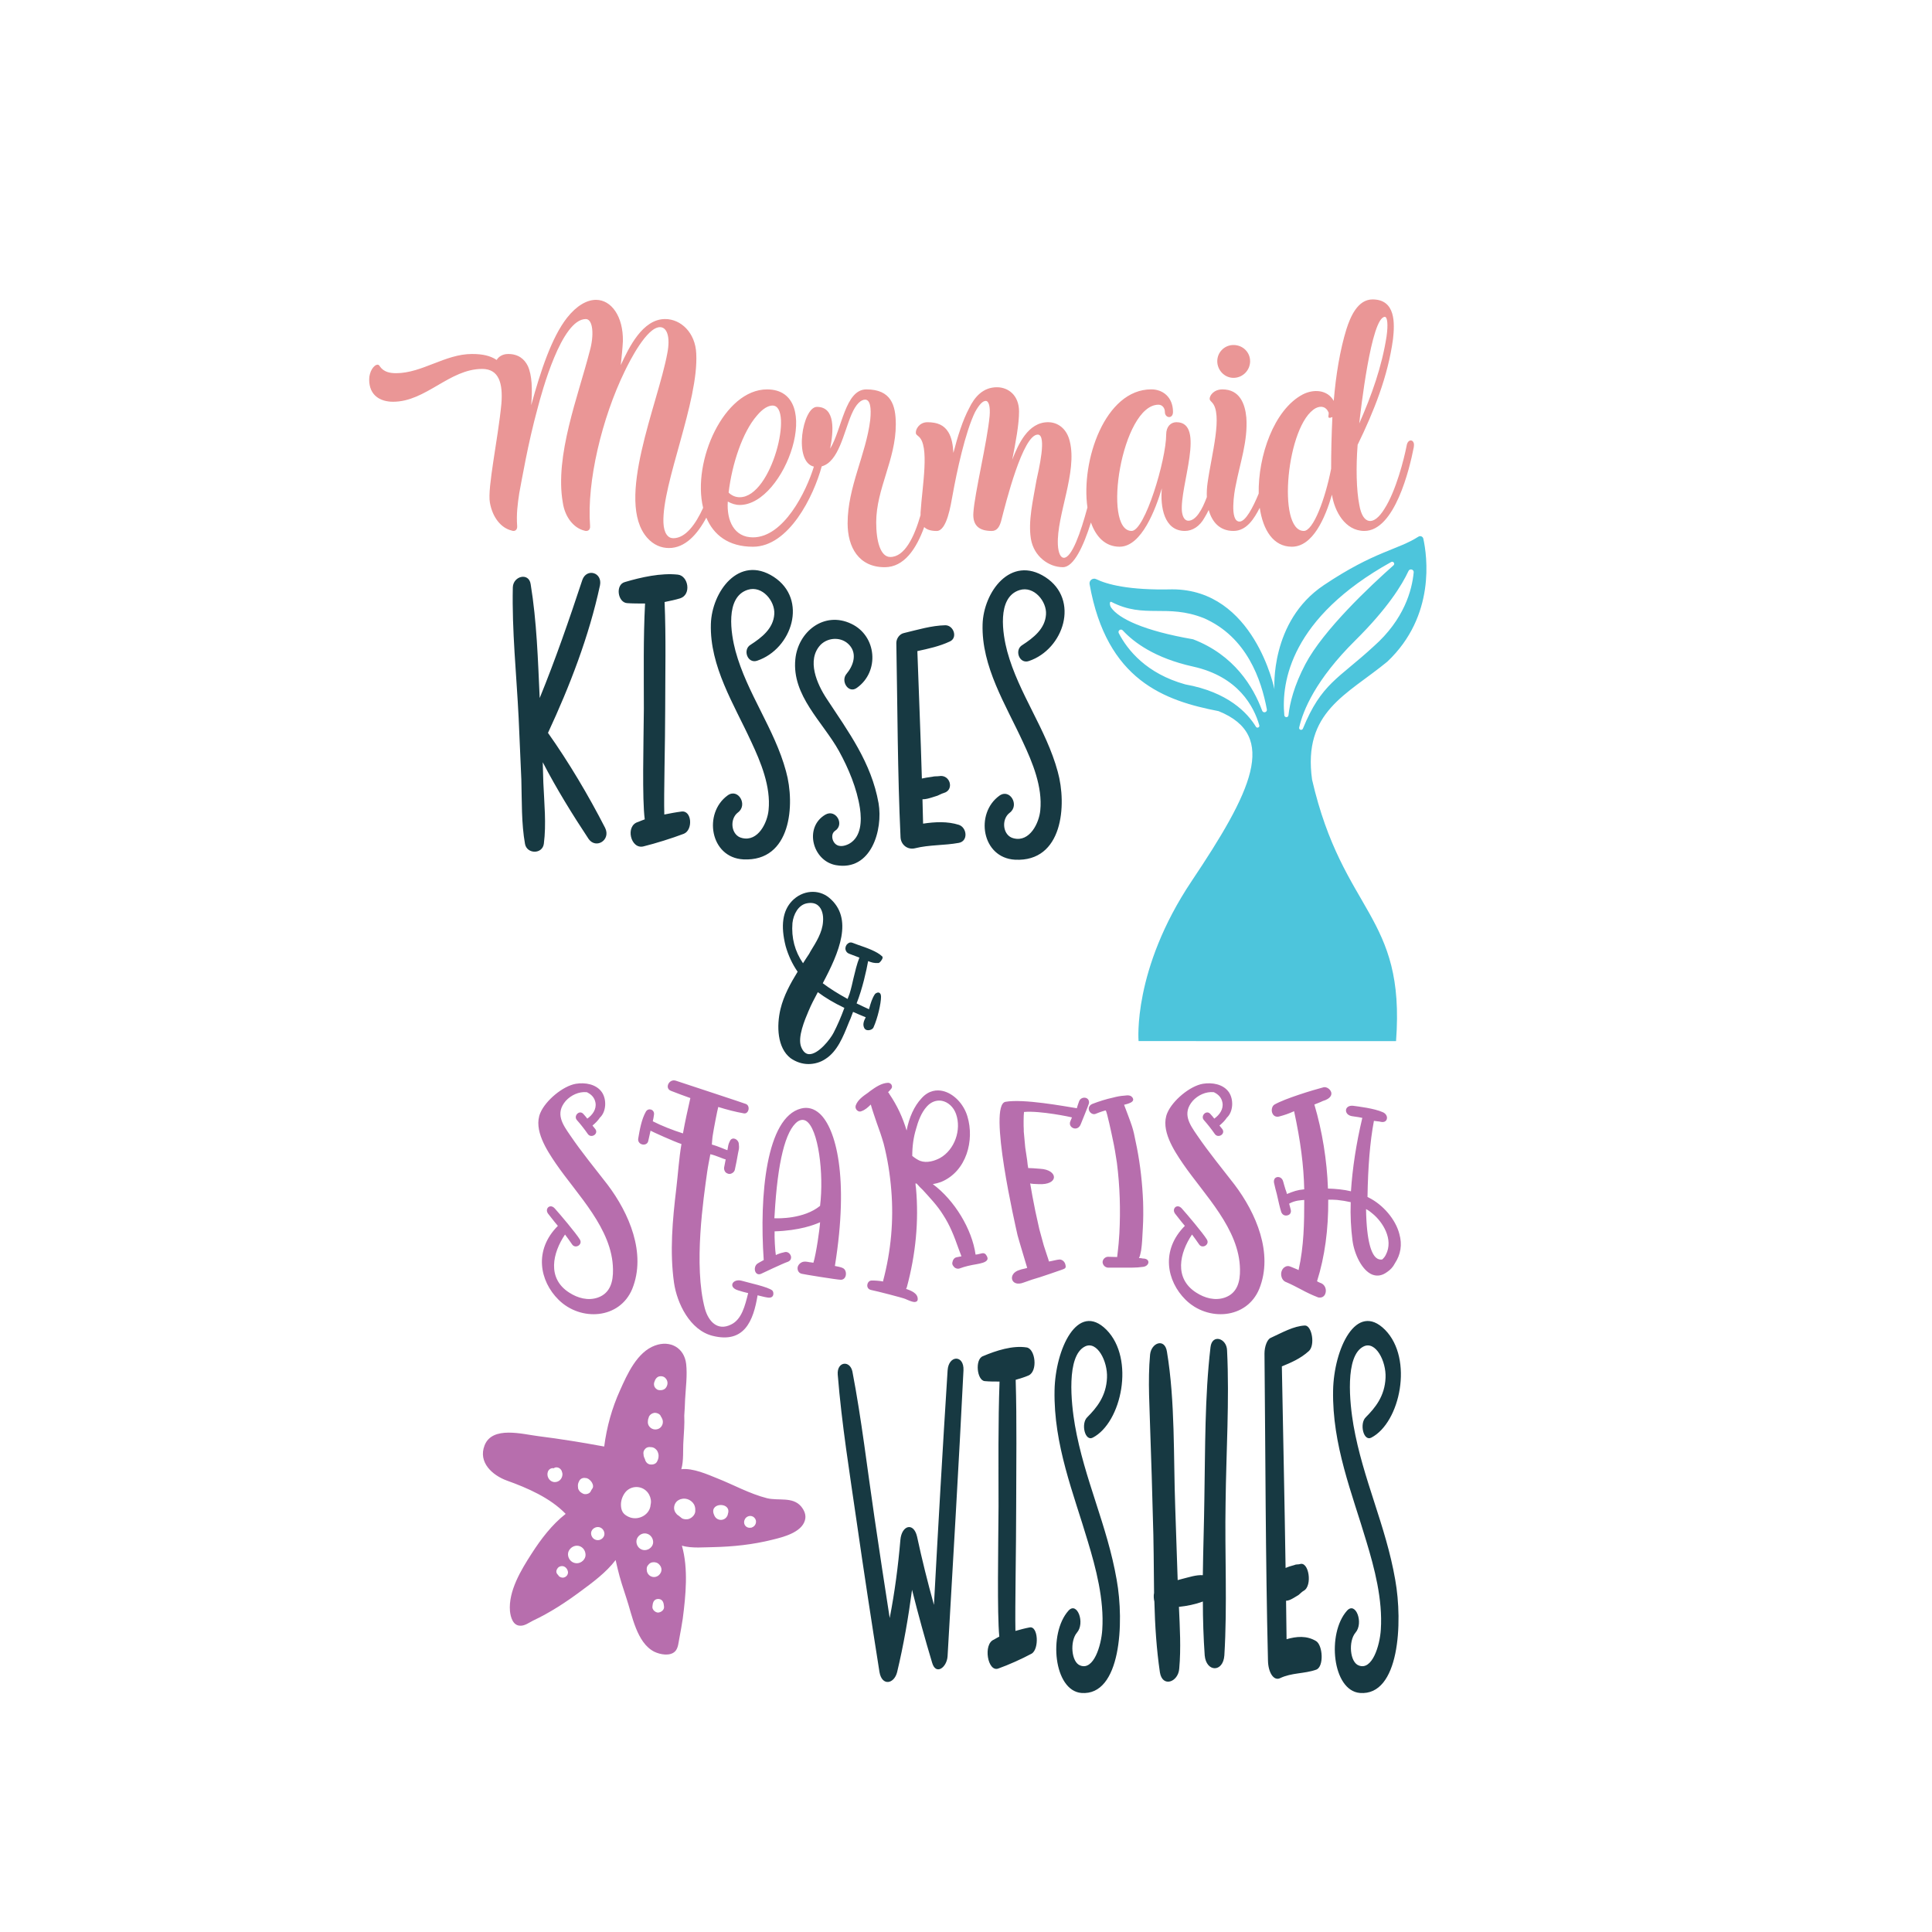 <?xml version="1.0" encoding="utf-8"?>
<!-- Generator: Adobe Illustrator 21.0.0, SVG Export Plug-In . SVG Version: 6.00 Build 0)  -->
<svg version="1.1" id="Calque_2" xmlns="http://www.w3.org/2000/svg" xmlns:xlink="http://www.w3.org/1999/xlink" x="0px" y="0px"
	 viewBox="0 0 1080 1080" style="enable-background:new 0 0 1080 1080;" xml:space="preserve">
<style type="text/css">
	.st0{fill:#B76EAD;}
	.st1{fill:#173942;}
	.st2{fill:#4DC5DC;}
	.st3{fill:#EA9696;}
</style>
<path class="st0" d="M447.75,842.02c-4.74-5.45-12.43-2.96-18.94-4.5c-9.83-2.49-18.83-7.58-28.18-11.25
	c-4.74-1.89-13.38-5.8-19.77-4.97c1.42-4.85,0.83-10.89,1.18-15.75c0.24-4.62,0.71-9.47,0.47-14.21c0.24-3.08,0.36-6.04,0.47-9.12
	c0.36-6.51,1.3-13.38,0.59-19.77c-1.07-9.12-9-13.38-17.4-10.3c-10.06,3.67-15.51,15.98-19.54,24.98
	c-4.62,10.18-7.46,20.6-8.88,31.49c-12.2-2.25-24.51-4.26-36.82-5.8c-8.76-1.07-25.81-5.92-30.07,5.21
	c-3.67,9.47,4.38,16.69,12.55,19.65c11.25,4.03,24.15,9.59,32.8,18.59c-7.7,6.04-13.73,13.97-19.06,22.26
	c-5.8,9-13.02,20.84-12.08,32.08c0.36,3.43,1.66,8.17,5.8,8.17c2.49,0.12,4.97-1.78,7.1-2.84c9.35-4.38,18.23-10.18,26.52-16.34
	c6.75-4.97,14.33-10.54,19.65-17.52c0.36,1.78,0.83,3.43,1.18,5.09c1.3,5.45,3.08,10.89,4.85,16.22c3.2,9.47,5.68,24.98,15.63,29.96
	c3.2,1.54,8.64,2.6,11.48-0.12c1.89-1.78,2.01-5.21,2.49-7.46c0.71-3.55,1.3-7.22,1.89-10.89c1.66-12.9,3.2-27.94-0.47-40.85
	c5.45,1.66,13.14,0.83,17.52,0.83c11.01-0.24,22.26-1.42,33.03-4.14c5.92-1.42,16.34-4.03,18.23-10.89
	C450.83,846.87,449.53,844.15,447.75,842.02z M313.72,826.51c-0.95,1.54-2.72,2.25-4.5,1.89c-2.37-0.59-3.79-3.31-2.96-5.68
	c0.47-1.3,1.66-2.13,3.08-2.01l0.12,0.12c0.24-0.24,0.59-0.35,0.83-0.47c1.3-0.35,2.72,0.24,3.43,1.42
	c0.24,0.24,0.36,0.59,0.36,0.83C314.67,823.9,314.43,825.44,313.72,826.51z M314.55,881.92c-0.71,0-1.54-0.36-2.13-0.83l-0.47-0.71
	c-0.59-0.47-0.95-1.18-0.95-1.89c0-0.47,0.12-0.83,0.36-1.3c0.36-0.47,0.47-0.59,0.24-0.47l0.36-0.35c0.71-0.83,2.01-1.07,2.96-0.83
	c1.54,0.47,2.49,1.89,2.61,3.43C317.51,880.62,316.09,881.92,314.55,881.92z M322.48,873.87c-2.84,0-4.85-2.25-4.97-4.85
	c-0.12-2.61,2.37-4.97,4.97-4.97c2.72,0,4.74,2.25,4.85,4.97C327.46,871.62,324.97,873.87,322.48,873.87z M325.56,834.8
	c0.71,0.24,0.83,0.24,0.12,0c-0.12,0-0.35-0.12-0.47-0.24c-0.24-0.12-0.59-0.35-0.83-0.59c-0.36-0.24-0.59-0.71-0.83-1.07
	c-0.36-0.47-0.47-1.18-0.47-1.89c-0.12-1.07,0.12-2.13,0.71-3.08v-0.12c0.83-1.42,2.25-1.89,3.79-1.54h0.12c0,0,0.12,0,0.24,0
	c0.71,0.24,1.3,0.59,1.78,1.07c0.47,0.47,0.95,0.95,1.18,1.42c0.71,1.19,0.95,2.72,0,3.67c0,0,0,0.12-0.12,0.24l-0.12,0.12
	c-0.12,0.24-0.24,0.47-0.36,0.71C329.71,835.15,326.98,835.74,325.56,834.8z M334.21,860.96c-2.13,0-3.67-1.66-3.79-3.67
	c-0.12-2.01,1.78-3.67,3.79-3.67c2.01,0,3.55,1.66,3.67,3.67C337.99,859.3,336.1,860.96,334.21,860.96z M360.37,810.29
	c0.95-1.3,2.25-1.54,3.79-1.3c0.95,0.12-1.54-0.24,0.12,0c0.95,0.12,1.66,0.47,2.37,1.18c0.71,0.59,1.07,1.42,1.3,2.25
	c0.47,1.54,0.12,3.2-0.59,4.5c-0.71,1.54-2.6,2.01-4.26,1.66c-1.42-0.35-2.37-1.66-2.61-3.08l-0.12-0.12v-0.12l-0.12-0.12
	c-0.24-0.47-0.12-0.47,0,0c-0.12-0.47-0.36-1.07-0.36-1.07c-0.12-0.24-0.12-0.59-0.12-0.83
	C359.54,812.18,359.66,811.11,360.37,810.29z M352.32,848.29c-1.66-0.59-3.32-1.54-4.26-3.08c-0.71-1.18-0.95-2.72-0.95-4.14
	c0-2.61,1.07-5.33,2.84-7.34c3.79-3.91,10.3-3.08,12.91,1.78c0.95,1.78,1.3,3.79,0.83,5.68
	C363.33,846.52,357.41,849.95,352.32,848.29z M355.76,861.91c-0.12-2.6,2.25-4.74,4.62-4.74c2.61,0,4.62,2.13,4.74,4.74
	c0.12,2.49-2.25,4.62-4.74,4.62C357.77,866.53,355.87,864.39,355.76,861.91z M362.74,880.38c-0.71-0.71-1.18-1.66-1.18-2.72
	c-0.12-0.71,0-1.66,0.36-2.25c0.12-0.24,0.36-0.47,0.47-0.59c0.47-0.71,1.18-1.18,2.01-1.42c1.07-0.24,2.37-0.12,3.32,0.47
	c1.42,1.07,2.25,2.49,2.01,4.14c-0.24,1.42-1.18,2.61-2.49,3.2C365.7,881.92,363.92,881.56,362.74,880.38z M367.95,901.44
	c-1.71,0-3.42-1.71-3.25-3.25c0.17-1.37,0.17-2.56,1.2-3.59c1.03-1.03,3.07-1.03,4.1,0c1.03,1.03,1.03,2.22,1.2,3.59
	C371.37,899.9,369.66,901.27,367.95,901.44z M366.88,799.04c-2.37,0.35-4.74-1.54-4.74-4.03c0-0.83,0.12-1.77,0.47-2.49v-0.12
	c0.36-1.42,1.78-2.37,3.08-2.6c1.3-0.12,3.08,0.47,3.67,1.77v0.12c0.47,0.59,0.83,1.42,1.07,2.13
	C371.03,796.32,369.37,798.8,366.88,799.04z M372.57,775.24c-0.83,1.66-2.72,2.13-4.5,1.78c-1.07-0.24-2.13-1.3-2.37-2.37
	c-0.24-0.95-0.12-1.66,0.24-2.49c0.36-1.18,1.07-2.13,2.13-2.61c1.3-0.47,2.96-0.24,3.91,0.83
	C373.28,771.69,373.51,773.58,372.57,775.24z M387.6,847.34c-0.71,0.83-1.54,1.42-2.6,1.78s-2.96,0.24-3.91-0.47l-1.78-1.42
	c-0.71-0.35-1.3-1.07-1.78-1.78c-0.47-0.83-0.71-1.66-0.71-2.49c0-1.78,0.95-3.55,2.49-4.38c3.08-1.78,6.87-0.59,8.64,2.37
	c0.47,0.95,0.71,1.89,0.71,2.72v0.59C388.79,845.33,388.31,846.52,387.6,847.34z M406.9,846.28c0,0.24-0.12,0.36-0.12,0.59
	c-1.3,3.67-6.27,3.67-7.58,0l-0.24-0.59C396.72,839.65,409.15,839.65,406.9,846.28z M420.28,853.86c-0.12,0.12-0.24,0.12-0.47,0.12
	c-2.37,0.47-4.26-1.42-3.79-3.79c0.12-0.12,0.12-0.24,0.12-0.35c0.71-2.37,3.79-3.31,5.56-1.42
	C423.48,850.19,422.53,853.15,420.28,853.86z"/>
<path class="st1" d="M538.59,766.05c-2.64,53.34-5.84,106.47-8.89,159.82c-0.42,6.26-6.53,10.8-8.61,3.67
	c-4.03-13.39-7.78-27-11.25-40.82c-2.08,15.55-4.72,30.88-8.34,46c-1.67,6.69-8.48,7.99-9.86,0c-4.45-28.08-8.75-56.15-12.78-84.23
	c-3.89-27-8.34-54.42-10.56-82.07c-0.56-7.34,6.81-8.21,8.2-1.73c5.14,26.78,8.34,54.64,12.37,81.85
	c2.78,18.79,5.56,37.36,8.48,55.94c2.78-14.25,4.72-28.94,5.97-43.63c0.69-8.21,7.36-10.15,9.31-1.94
	c2.78,12.96,5.97,25.7,9.45,38.23c2.36-43.63,4.86-87.47,7.64-131.09C530.26,757.41,539.01,757.2,538.59,766.05z M575.55,909.74
	c-2.64,0.49-5.28,1.22-7.92,1.96c-0.28-12.72,0.42-47.2,0.42-69.7c0-23.48,0.42-47.2-0.28-70.67c2.5-0.73,5-1.47,7.23-2.45
	c5.28-2.45,3.75-14.92-1.11-15.65c-7.78-1.22-16.95,1.71-24.45,4.89c-4.59,1.71-3.33,13.7,1.11,13.94c2.5,0.24,5.28,0.24,8.2,0.24
	c-0.83,22.99-0.56,46.47-0.56,69.7c-0.14,23.48-0.83,59.67,0.42,72.87c-0.42,0.25-2.78,1.47-3.06,1.71
	c-6.11,2.45-3.47,18.34,2.5,16.14c5.56-1.96,13.2-5.38,18.62-8.31C580.97,921.97,580.41,908.76,575.55,909.74z M607.84,792.18
	c-3.75,3.46-1.39,13.82,3.06,11.45c16.12-8.42,23.62-44.06,7.64-60.26c-16.12-16.2-28.62,10.8-29.04,33.91
	c-0.56,30.45,10.7,57.66,18.62,84.44c4.45,14.69,9.17,32.39,8.06,49.24c-0.56,9.07-4.86,22.89-12.23,20.09
	c-5.14-1.73-5.97-13.61-1.95-18.36c4.72-5.4,0.14-17.71-4.72-12.31c-11.39,12.74-8.2,44.7,7.22,46
	c22.09,1.73,24.04-39.31,19.73-63.28c-5.28-30.45-18.06-56.15-23.34-86.39c-2.08-12.09-5-38.87,5.7-44.06
	c6.67-3.24,12.64,8.21,12.23,17.49C618.4,780.52,612.98,787,607.84,792.18z M685.94,754.92c-0.17-6.9-8.4-9.43-9.26-1.84
	c-3.26,27.84-2.92,56.6-3.43,84.66c-0.17,14.03-0.69,28.53-0.86,42.79c-3.77-0.23-7.72,1.15-11.49,2.07l-2.57,0.69
	c-0.51-13.57-0.86-27.15-1.37-40.72c-1.03-28.3,0-59.13-4.63-86.96c-1.2-7.82-8.75-5.06-9.43,1.61
	c-1.37,14.72-0.17,30.37,0.17,45.09c0.51,14.95,1.03,30.14,1.37,45.09c0.51,14.03,0.51,28.53,0.69,43.02
	c-0.34,1.61-0.17,3.45,0.17,4.83c0.34,13.57,1.2,26.69,3.09,39.57c1.37,8.74,10.29,5.52,10.81-2.07
	c1.03-11.27,0.34-23.01-0.17-34.51c4.46-0.46,9.09-1.38,13.38-2.99c0,10.12,0.34,20.25,1.03,30.14c0.86,9.43,10.29,9.66,10.98,0
	c1.72-28.07,0.17-57.05,0.69-85.35C685.42,811.98,687.31,782.99,685.94,754.92z M735.73,917.39c-5.28-3.19-10.98-2.66-16.53-1.06
	c-0.14-7.17-0.14-14.35-0.28-21.52c1.53,0,2.92-0.8,4.31-1.59l2.64-1.59c0.97-0.8,1.95-1.86,2.92-2.39c5-2.66,2.92-16.74-2.22-14.88
	c-0.97,0.27-2.08,0-3.06,0.53c-0.97,0.27-1.81,0.53-2.78,0.8l-2.08,0.8c-0.56-37.47-1.39-74.94-2.08-112.67
	c5.14-2.13,10.28-4.25,15.01-8.5c3.75-3.19,1.81-14.35-2.08-14.35c-6.39,0.27-12.78,3.99-19.17,6.91c-1.94,0.8-3.47,4.78-3.47,8.77
	c0.56,57.13,0.56,114.53,1.95,171.66c0.14,6.64,3.2,11.42,6.67,9.83c6.67-3.19,13.48-2.39,20.29-4.78
	C740.18,931.74,739.49,919.78,735.73,917.39z M756.6,796.72c-2.08-12.09-5-38.87,5.7-44.06c6.67-3.24,12.64,8.21,12.23,17.49
	c-0.42,10.37-5.84,16.85-10.98,22.03c-3.75,3.46-1.39,13.82,3.06,11.45c16.12-8.42,23.62-44.06,7.64-60.26
	c-16.12-16.2-28.62,10.8-29.04,33.91c-0.56,30.45,10.7,57.66,18.62,84.44c4.45,14.69,9.17,32.39,8.06,49.24
	c-0.56,9.07-4.86,22.89-12.23,20.09c-5.14-1.73-5.97-13.61-1.95-18.36c4.72-5.4,0.14-17.71-4.72-12.31
	c-11.39,12.74-8.2,44.7,7.22,46c22.09,1.73,24.04-39.31,19.73-63.28C774.67,852.65,761.88,826.96,756.6,796.72z"/>
<path class="st0" d="M339.61,662.21c12.02,15.89,21.83,38.41,13.82,58.3c-7.05,16.99-28.88,18.24-41.17,6.08
	c-10.64-10.5-13.95-27.77-0.41-41.31c-0.14-0.14-3.45-4.14-5.53-6.91c-1.93-2.76,1.24-5.8,3.87-2.76
	c2.62,2.9,11.88,13.82,13.95,17.27c1.8,2.9-2.62,5.53-4.42,2.62c-1.24-1.8-2.49-3.59-3.87-5.39c-6.91,10.22-10.22,24.46,2.35,32.47
	c4.7,3.04,10.5,4.7,16.03,2.76c7.05-2.49,8.57-9.12,8.43-15.75c-0.28-22.66-19.9-41.59-31.92-59.13
	c-4.97-7.32-12.71-18.93-8.7-28.32c2.9-6.91,12.57-15.06,19.9-16.3c5.11-0.83,11.33,0.14,14.51,4.7c2.76,4.01,2.49,10.92-1.11,14.23
	c-1.1,1.66-2.49,3.04-4.14,4.42l1.66,2.07c1.8,2.76-2.49,5.25-4.28,2.63c-1.93-2.76-3.87-5.25-6.08-7.74
	c-2.07-2.35,1.38-5.94,3.59-3.45c0.83,0.83,1.52,1.8,2.21,2.62c2.9-2.07,5.25-5.25,4.56-8.98c-0.55-2.9-2.35-4.56-4.56-5.67
	c-0.14-0.14-0.28-0.14-0.41-0.14c-4.28-0.41-8.7,1.66-11.61,4.84c-6.08,7.05-1.8,13.12,2.49,19.34
	C325.24,644.24,332.57,653.09,339.61,662.21z M414.63,715.95c-4.97-1.38-8.01,3.59-1.93,5.39c2.21,0.69,3.18,0.97,5.53,1.52
	c-1.8,7.18-3.59,14.65-9.53,17.55c-7.74,3.87-12.71-1.93-14.65-8.84c-6.49-24.18-0.69-62.31,1.24-76.27
	c0.55-3.87,1.11-6.36,1.8-10.09c3.18,0.69,7.46,2.76,8.57,2.9l-0.83,4.28c-0.28,1.24,0.28,2.9,1.52,3.45
	c0.55,0.28,0.97,0.41,1.52,0.41c1.38-0.14,2.62-1.11,2.9-2.35c0.69-3.04,1.24-6.08,1.8-9.26c0.55-2.76,0.69-2.49,0.41-5.39
	c-0.28-2.35-3.45-4.01-4.84-1.66c-1.24,2.49-0.97,2.62-1.52,5.39c-0.97-0.28-5.53-2.35-8.7-3.18c0.14-1.38,0.28-4.15,0.55-5.39
	c0.41-2.9,2.49-13.68,3.04-15.61c4.84,1.52,9.67,2.76,14.37,3.59c2.63,0.41,3.73-4.14,1.11-5.25c-0.83-0.41-32.47-10.78-39.1-12.99
	c-3.87-1.38-6.63,4.28-2.76,5.66c3.59,1.38,7.18,2.76,10.78,4.01c-1.52,6.77-2.9,12.85-4.14,19.76c-5.67-1.8-12.02-4.28-16.86-6.77
	c0.28-1.24,0.55-2.63,0.69-3.87c0.28-2.76-3.18-3.87-4.56-1.52c-2.49,4.42-3.45,10.22-4.28,15.06c-0.55,3.73,5.11,4.7,5.66,1.11
	l1.24-5.53c0.55,0.41,13.4,6.22,17.27,7.46c-1.38,8.01-1.93,16.86-2.9,25.01c-2.07,17.27-3.73,35.23-1.24,52.64
	c1.66,11.33,8.84,26.39,21.55,29.57c17.69,4.42,22.8-8.29,25.15-22.66c2.63,0.55,2.9,0.83,5.53,1.24c4.01,0.69,3.59-3.04,2.76-3.87
	C429.69,719.41,417.81,716.92,414.63,715.95z M472.8,712.91c-0.28,1.52-1.38,2.49-2.76,2.49c-2.07,0-21.55-3.18-21.69-3.32
	c-1.66-0.28-2.63-1.66-2.49-3.45c0.14-1.52,1.66-3.04,3.32-3.32c0.97-0.14,1.93,0,2.76,0.14c0.28,0.14,0.55,0.14,0.83,0.14
	l1.93,0.28c1.52-4.84,3.59-19.2,3.73-22.66c-0.14,0.14-0.28,0.14-0.55,0.28c-2.62,1.11-10.78,4.42-24.87,4.84
	c-0.14,3.45,0.28,10.78,0.69,13.26l0.83-0.41c1.38-0.55,2.21-0.83,4.14-1.24c1.66-0.41,3.04,0.83,3.45,2.21
	c0.28,1.11,0,2.49-1.66,3.18c-2.63,0.83-14.78,6.63-14.78,6.63c-1.66,0.83-2.76,0.14-3.32-0.83c-0.83-1.52-0.41-4.01,1.38-4.97
	l0.69-0.41l2.49-1.38c0-0.14,0-0.14,0-0.14c-2.49-35.92,1.38-79.58,20.86-84.56c3.73-0.97,7.32,0,10.5,2.9
	c8.98,8.29,16.44,35.37,8.43,85.11c0.83,0.14,3.59,0.69,4.28,1.1C472.66,709.46,473.08,711.39,472.8,712.91z M450.55,626.56
	c-1.52-0.83-3.04-0.69-4.7,0.41c-6.77,4.97-11.19,22.52-12.85,52.23c0,0.69-0.14,1.24-0.14,1.8c2.35,0.14,16.58,0.41,25.56-6.91
	C460.64,656.13,457.46,630.7,450.55,626.56z M551.97,704.07c-0.69,1.66-3.87,2.21-6.08,2.63c-3.32,0.55-6.49,1.24-9.4,2.35
	c-1.11,0.41-2.49,0-3.18-0.83c-0.55-0.69-1.11-1.24-0.97-2.35c0.28-1.66,1.1-2.76,2.35-3.04c0.97-0.14,1.8-0.41,2.76-0.55
	l-1.66-4.42c-2.35-6.63-4.7-12.85-8.7-18.93c-3.18-5.11-7.32-9.4-11.19-13.68c-1.24-1.11-2.35-2.35-3.45-3.59
	c-0.28,0-0.41-0.14-0.69-0.14c0,0.83,0.14,1.8,0.28,2.62c1.66,18.38-0.14,37.03-5.11,55.4l-0.41,0.97c2.9,0.97,6.63,2.49,6.49,5.8
	c0,0.69-0.41,1.1-0.69,1.24c-0.28,0.14-0.55,0.28-1.1,0.28c-0.97,0-2.49-0.55-4.7-1.52l-0.28-0.14c-1.52-0.69-16.03-4.42-19.48-5.11
	c-1.52-0.41-2.07-1.66-1.93-2.76c0.14-1.24,0.97-2.49,2.49-2.49c2.07,0,4.15,0.14,6.36,0.55v-0.41c4.42-16.72,5.94-33.71,4.56-50.57
	c-0.69-8.71-2.07-17.55-4.28-26.11c-1.11-3.87-2.49-7.88-3.87-11.61c-1.11-3.32-2.35-6.77-3.32-10.22
	c-1.52,1.52-3.18,3.04-5.25,3.73c-0.83,0.41-1.8,0.14-2.49-0.55c-0.69-0.69-0.97-1.66-0.69-2.62c1.1-3.18,4.14-5.25,6.91-7.18
	l1.24-0.97c2.9-2.07,6.22-4.42,9.95-4.56c0.69,0,1.52,0.41,1.93,1.11c0,0.14,0.14,0.28,0.14,0.41c0.28,0.69,0.14,1.38-0.55,2.07
	c-0.41,0.55-0.97,1.11-1.52,1.66c0.28,0.28,0.55,0.55,0.69,0.97c4.56,6.77,7.46,13.13,9.67,20.45c1.38-7.32,4.28-13.68,8.29-17.96
	c4.14-4.7,8.84-4.84,11.88-4.15c6.08,1.38,11.74,7.18,13.82,14.23c4.01,13.26-0.41,30.67-14.65,36.61c-1.52,0.55-3.04,0.97-4.7,1.24
	c12.16,8.98,21.97,25.28,23.9,39.38c0.83,0,1.66-0.28,2.35-0.41c1.11-0.28,1.93-0.55,2.76-0.14
	C551.28,701.17,552.38,703.1,551.97,704.07z M525.58,647.28c8.01-4.56,12.02-15.61,8.84-24.59c-1.38-3.87-4.42-6.63-7.88-7.32
	c-3.04-0.55-6.08,0.55-8.43,3.18c-3.18,3.45-4.97,8.57-6.08,12.71c-1.38,4.56-2.07,9.4-2.07,14.92c1.52,1.24,3.32,2.35,4.42,2.76
	C518.12,650.32,522.54,648.94,525.58,647.28z M603.22,615.64c0,0-1.24,3.45-1.24,3.87c-7.05-1.11-29.84-5.39-39.93-3.59
	c-9.95,1.93,5.66,69.63,6.77,74.61c0.83,3.18,5.39,18.1,5.39,18.24c-1.1,0.41-3.18,0.69-4.14,1.11c-7.05,1.93-5.11,9.95,2.21,7.05
	c3.73-1.38,5.53-1.93,9.26-3.04c3.04-0.97,8.98-3.04,12.16-4.15c1.52-0.55,2.35-0.83,1.93-2.49c-0.28-1.8-1.66-3.18-3.32-3.18
	c-1.11,0-4.7,0.97-5.94,1.11c0-0.41-2.49-7.46-2.9-8.98l-2.49-9.12c-1.66-7.18-2.9-13.13-3.87-18.51l-1.24-7.05
	c0.28,0-0.14,0.28,4.56,0.41c11.74,0.69,11.19-8.01,1.11-8.57c-2.9-0.28-5.8-0.41-6.77-0.41c-0.28-1.38-0.41-2.76-0.55-4.15
	l-1.1-7.32l-0.83-8.98v-1.24c-0.14-1.52-0.14-7.88,0.14-9.67c8.98-0.83,26.53,2.9,26.8,3.04l-0.97,2.35
	c-1.24,3.45,4.01,5.8,5.8,1.66c0.14-0.41,4.56-11.05,4.7-12.02C609.16,613.02,604.33,612.6,603.22,615.64z M638.87,703.52
	c-0.69-0.14-1.38-0.28-2.21-0.28l0.41-0.83c0.41-1.11,0.55-2.35,0.83-3.45c0.28-1.8,0.41-3.45,0.55-5.25l0.41-7.32
	c0.28-4.84,0.28-9.67,0.14-14.51c-0.41-10.22-1.52-20.31-3.45-30.26l-1.66-8.01c-0.28-1.38-0.69-2.62-1.1-4.01
	c-0.41-1.52-4.42-12.02-4.42-12.02c0.69-0.14,2.76-0.69,3.73-1.24c2.9-1.52,0.41-3.73-0.55-3.87c-0.97-0.28-2.07-0.14-3.04,0
	c-2.21,0.14-4.28,0.55-6.36,1.11c-3.87,0.83-7.74,2.07-11.33,3.45c-1.52,0.55-2.62,1.93-2.07,3.59c0.41,1.38,2.07,2.62,3.59,2.07
	c2.63-1.11,5.8-2.07,5.8-1.93c0.69,0.97,3.32,13.26,3.87,16.03c0.97,4.28,1.66,8.7,2.35,13.26c1.66,12.99,2.07,26.25,1.38,39.38
	l-0.41,5.66c-0.14,1.8-0.83,7.46-0.83,7.6c-2.07,0-3.04-0.14-5.11-0.14c-1.52,0-3.04,1.38-3.04,3.04c0.14,1.66,1.38,2.9,3.04,3.04
	h11.19c1.8,0,3.59,0,5.53-0.14c0.83-0.14,1.8-0.14,2.63-0.28C642.6,707.94,643.43,703.52,638.87,703.52z M669.26,634.71
	c-4.28-6.22-8.57-12.3-2.49-19.34c2.9-3.18,7.32-5.25,11.61-4.84c0.14,0,0.28,0,0.41,0.14c2.21,1.11,4.01,2.76,4.56,5.67
	c0.69,3.73-1.66,6.91-4.56,8.98c-0.69-0.83-1.38-1.8-2.21-2.62c-2.21-2.49-5.67,1.11-3.59,3.45c2.21,2.49,4.15,4.97,6.08,7.74
	c1.8,2.62,6.08,0.14,4.28-2.63l-1.66-2.07c1.66-1.38,3.04-2.76,4.15-4.42c3.59-3.32,3.87-10.22,1.11-14.23
	c-3.18-4.56-9.39-5.53-14.51-4.7c-7.32,1.24-16.99,9.4-19.9,16.3c-4.01,9.39,3.73,21,8.7,28.32c12.02,17.55,31.64,36.48,31.92,59.13
	c0.14,6.63-1.38,13.26-8.43,15.75c-5.53,1.93-11.33,0.28-16.03-2.76c-12.57-8.01-9.26-22.24-2.35-32.47
	c1.38,1.8,2.62,3.59,3.87,5.39c1.8,2.9,6.22,0.28,4.42-2.62c-2.07-3.45-11.33-14.37-13.95-17.27c-2.63-3.04-5.8,0-3.87,2.76
	c2.07,2.76,5.39,6.77,5.53,6.91c-13.54,13.54-10.22,30.81,0.41,41.31c12.3,12.16,34.13,10.92,41.17-6.08
	c8.01-19.89-1.8-42.42-13.82-58.3C683.08,653.09,675.76,644.24,669.26,634.71z M779.79,706.14c-1.11,2.21-2.63,3.73-4.28,4.84
	c-2.76,2.07-5.53,2.63-8.43,1.52c-5.8-2.35-10.09-11.61-11.05-19.21c-0.83-6.49-1.24-13.68-0.97-21.28
	c-2.49-0.55-4.97-0.97-7.6-1.24c-1.52-0.14-3.18-0.14-4.97-0.14c0.14,16.58-1.94,31.92-6.22,45.46v0.14l0.41,0.28
	c0.83,0.41,1.8,0.83,1.93,0.83c2.35,1.11,3.04,3.87,2.21,5.94c-0.55,1.38-1.66,2.07-3.04,2.07c-0.41,0-0.83,0-1.38-0.28
	c-2.9-1.11-6.08-2.62-9.12-4.28c-2.62-1.38-5.53-2.9-8.15-4.01c-1.66-0.55-2.62-1.93-2.9-3.73c-0.28-1.8,0.41-3.59,1.66-4.56
	c1.1-0.83,2.35-0.97,3.59-0.41l4.01,1.66l0.41,0.28c3.04-13.54,3.18-26.67,3.18-39.24c-1.38,0.14-5.11,0.14-8.43,2.07l0.83,3.18
	c0.55,1.8-0.41,3.04-1.66,3.32c-1.24,0.41-2.9,0-3.59-1.8c-0.69-2.07-1.66-6.36-2.49-10.09c-0.69-2.35-1.11-4.42-1.38-5.53
	c-0.55-1.93,0-2.9,0.41-3.32c0.55-0.55,1.52-0.83,2.35-0.55c1.11,0.28,1.93,1.24,2.21,2.49c0.28,1.24,0.83,2.76,1.24,4.28
	c0.41,0.97,0.69,1.93,0.83,2.62c3.87-1.52,5.53-2.21,9.67-2.62c-0.28-13.26-2.07-27.08-5.66-43.66c-3.04,1.38-5.53,2.21-8.15,2.9
	c-1.8,0.55-3.32-0.14-4.01-1.8c-0.69-1.52-0.28-4.01,1.24-4.84c5.8-3.32,21.14-8.01,27.49-9.67c1.52-0.28,3.59,0.97,4.15,2.76
	c0.28,0.83,0.41,2.9-3.18,4.42c-0.97,0.28-1.93,0.69-2.76,1.11c-1.24,0.55-2.49,0.97-3.45,1.38c4.42,14.92,7.05,31.23,7.6,46.98
	c4.56,0.14,8.84,0.55,12.85,1.52c0.83-12.71,2.9-26.53,6.35-41.03l-2.07-0.41c-1.24-0.14-2.49-0.41-3.73-0.55
	c-2.35-0.41-3.45-1.93-3.32-3.45c0.14-1.38,1.52-2.62,4.01-2.35c2.9,0.41,11.61,1.38,16.58,3.59c1.93,0.83,2.63,2.62,2.21,3.87
	c-0.28,0.97-1.24,1.93-3.32,1.52c-0.55-0.14-1.11-0.28-1.66-0.28c-0.83-0.14-1.52-0.14-2.21-0.28c-2.21,11.74-3.32,25.7-3.59,42.55
	c0.28,0.14,0.41,0.14,0.55,0.28c8.15,4.01,15.2,12.3,17.27,20.45C783.94,695.78,782.97,701.31,779.79,706.14z M767.36,678.51
	c-1.11-0.97-2.35-1.93-3.73-2.62c0.28,18.65,3.18,25.15,5.66,27.22c0.97,0.83,2.07,1.11,3.32,0.97c0.83-0.69,1.52-1.52,2.07-2.62
	C779.24,692.74,772.75,682.93,767.36,678.51z"/>
<path class="st1" d="M491.05,538.33c0.92-0.13,1.97-1.84,2.23-2.5c0.26-0.79,0-1.18-0.26-1.31c-2.76-2.63-8.27-4.6-13.27-6.3
	l-3.15-1.18c-1.05-0.39-1.97-0.26-2.76,0.53c-0.92,0.66-1.45,2.1-1.18,3.28c0.26,1.18,1.05,1.97,2.23,2.36l5.52,2.1
	c-1.45,3.68-2.36,7.62-3.28,11.43c-0.66,2.89-1.31,5.91-2.23,8.8c-0.39,0.92-0.66,1.84-1.05,2.76v0.13
	c-5.52-3.02-10.11-5.91-13.92-8.8c9.06-17.07,17.47-36.25,3.55-47.81c-6.04-4.99-14.97-4.2-20.75,1.84
	c-5.25,5.52-6.44,13.79-3.55,25.22c1.45,5.12,3.68,9.98,6.7,14.32c-3.94,6.44-7.75,13.27-9.59,20.88
	c-2.23,9.46-1.84,21.67,5.65,27.45c3.02,2.1,6.44,3.28,9.98,3.28c3.28,0,6.7-0.92,9.59-2.89c6.57-4.2,9.85-12.48,12.74-19.7
	c0.39-0.92,0.79-1.97,1.18-2.76l1.44-3.81c2.23,1.05,4.6,1.97,7.09,3.02c-1.05,1.97-1.97,4.2-0.66,6.3
	c0.39,0.52,1.05,0.92,1.84,0.92h0.53c1.18-0.13,2.23-0.66,2.63-1.58c2.36-5.25,4.2-13.4,4.2-17.08c0-1.31-0.39-2.1-1.18-2.36
	c-1.05-0.26-2.23,0.66-2.36,1.05c-1.44,2.23-2.23,4.86-2.89,7.22c-0.13,0.39-0.26,0.66-0.26,1.05c-2.23-1.05-4.6-2.1-6.96-3.28
	c3.28-8.27,5.52-18.52,6.44-23.64C487.38,538.07,488.56,538.46,491.05,538.33z M442.98,516c0.53-4.86,3.28-10.11,8.01-11.03
	c2.63-0.53,4.86-0.13,6.44,1.31c1.97,1.71,3.02,5.12,2.63,9.06c-0.39,5.91-3.81,11.3-6.96,16.42l-0.79,1.45
	c-1.18,1.71-2.23,3.41-3.42,5.25C444.3,531.76,442.33,524.28,442.98,516z M465.97,577.34c-1.71,3.41-8.54,12.22-13.79,11.95
	c-1.84-0.13-3.28-1.45-4.33-4.07c-2.1-5.38,1.97-14.97,4.2-20.23l0.13-0.26c1.18-2.89,2.89-6.17,4.99-10.11
	c4.2,3.15,9.06,6.04,14.84,8.8C470.04,568.8,468.07,573.27,465.97,577.34z"/>
<path class="st1" d="M338.24,462.73c3.42,6.86-5.1,12.1-9.21,6.24c-8.94-13.5-17.9-27.98-25.63-42.87
	c0.05,3.95,0.28,7.69,0.33,11.44c0.5,11.44,1.71,23.06,0.28,34.13c-0.8,5.93-9.39,5.85-10.52,0.14
	c-2.08-11.61-1.72-24.05-2.06-36.08l-1.51-34.51c-1.2-24.25-3.8-48.68-3.25-72.96c0.27-6.32,9-8.41,9.97-1.71
	c3.43,20.87,4.07,42.37,5.05,63.66c8.83-21.62,16.43-43.63,23.84-66.02c2.36-6.74,11.34-4.29,9.86,3.03
	c-6.11,28.49-16.96,56.46-29.06,82.46C317.95,426.1,328.88,444.5,338.24,462.73z M380.93,453.66c-3.19,0.41-6.38,1.03-9.58,1.66
	c-0.34-10.76,0.5-39.94,0.5-58.98c0-19.87,0.5-39.94-0.34-59.81c3.02-0.62,6.05-1.24,8.74-2.07c6.38-2.07,4.54-12.62-1.34-13.24
	c-9.41-1.03-20.5,1.45-29.57,4.14c-5.55,1.45-4.03,11.59,1.34,11.8c3.02,0.21,6.38,0.21,9.91,0.21
	c-1.01,19.45-0.67,39.32-0.67,58.98c-0.17,19.87-1.01,50.5,0.5,61.67c-0.5,0.21-3.36,1.24-3.7,1.45c-7.39,2.07-4.2,15.52,3.02,13.66
	c6.72-1.66,15.96-4.55,22.51-7.04C387.48,464,386.81,452.83,380.93,453.66z M419.56,360.44c-4.54,2.69-1.68,10.75,3.7,8.9
	c19.49-6.55,28.56-34.28,9.24-46.88c-19.49-12.6-34.61,8.4-35.12,26.38c-0.67,23.69,12.94,44.86,22.51,65.69
	c5.38,11.43,11.09,25.2,9.75,38.31c-0.67,7.06-5.88,17.81-14.79,15.63c-6.22-1.34-7.22-10.59-2.35-14.28
	c5.71-4.2,0.17-13.78-5.71-9.58c-13.78,9.91-9.91,34.78,8.74,35.79c26.71,1.34,29.07-30.58,23.86-49.23
	c-6.38-23.69-21.84-43.68-28.23-67.21c-2.52-9.41-6.05-30.24,6.89-34.28c8.06-2.52,15.29,6.38,14.78,13.61
	C432.33,351.37,425.78,356.41,419.56,360.44z M462.07,390.52c-5.21-7.9-11.43-21.51-3.36-30.07c4.37-4.37,11.93-4.54,16.13,0.17
	c4.54,5.04,2.02,11.76-1.68,16.13c-3.36,4.03,1.18,11.26,5.88,7.73c12.77-9.07,11.09-29.07-3.19-35.79
	c-15.12-7.23-29.74,4.37-31.25,19.83c-2.02,20.33,15.29,34.95,24.36,51.25c5.38,9.75,10.08,21,11.76,32.09
	c1.01,6.89,0.84,15.96-6.05,19.83c-2.86,1.51-6.55,2.18-8.57-1.01c-1.18-1.85-1.34-4.87,0.67-6.22c5.54-3.53,0.5-12.43-5.38-9.07
	c-12.1,7.06-7.23,25.87,5.88,28.23c19.83,3.53,26.38-19.83,23.86-34.61C487.1,426.31,474.33,409.17,462.07,390.52z M536,461.09
	c-6.38-2.02-13.27-1.68-19.99-0.67c-0.17-4.54-0.17-9.07-0.34-13.61c1.85,0,3.53-0.5,5.21-1.01l3.19-1.01
	c1.18-0.5,2.35-1.18,3.53-1.51c6.05-1.68,3.53-10.59-2.69-9.41c-1.18,0.17-2.52,0-3.7,0.34c-1.18,0.17-2.18,0.34-3.36,0.5l-2.52,0.5
	c-0.67-23.69-1.68-47.38-2.52-71.24c6.22-1.34,12.43-2.69,18.15-5.38c4.54-2.02,2.18-9.07-2.52-9.07
	c-7.73,0.17-15.46,2.52-23.19,4.37c-2.35,0.5-4.2,3.02-4.2,5.54c0.67,36.12,0.67,72.41,2.35,108.54c0.17,4.2,3.86,7.22,8.07,6.22
	c8.06-2.02,16.3-1.51,24.53-3.02C541.37,470.16,540.53,462.6,536,461.09z M563.05,364.14c-2.52-9.41-6.05-30.24,6.89-34.28
	c8.07-2.52,15.29,6.38,14.78,13.61c-0.5,8.06-7.06,13.1-13.27,17.14c-4.54,2.69-1.68,10.75,3.7,8.91
	c19.49-6.55,28.56-34.28,9.24-46.88c-19.49-12.6-34.61,8.4-35.12,26.38c-0.67,23.69,12.94,44.86,22.51,65.69
	c5.38,11.43,11.09,25.2,9.74,38.31c-0.67,7.06-5.88,17.81-14.78,15.63c-6.22-1.34-7.22-10.59-2.35-14.28
	c5.71-4.2,0.17-13.78-5.71-9.58c-13.78,9.91-9.91,34.78,8.74,35.79c26.71,1.34,29.07-30.58,23.86-49.23
	C584.89,407.66,569.43,387.66,563.05,364.14z"/>
<path class="st2" d="M775.53,369.86c27.13-25.62,22.2-59.26,20.12-68.72c-0.27-1.23-1.68-1.82-2.74-1.14
	c-11.75,7.53-24.4,8.01-52.92,27.13c-30.22,20.26-27.57,58.12-27.57,58.12s-11.29-55.8-57.12-55.8c-24.6,0.61-36.76-2.89-42.49-5.69
	c-1.91-0.94-4.09,0.7-3.72,2.8c9.55,53.88,41.95,65.13,72.11,70.98c33.88,13.62,18.16,45.39-15.06,94.99
	c-33.21,49.6-29.67,89.45-29.67,89.45H780.4c5.31-70.85-29.67-71.29-46.94-146.13C728.14,397.76,752.94,388.46,775.53,369.86z
	 M662.61,382.59c-21.79-6.05-32.31-19.22-37.2-28.62c-0.74-1.43,1.12-2.76,2.21-1.58c6.2,6.71,17.98,15.51,39.31,20.23
	c25.41,5.62,34.07,22.51,37.02,32.83c0.33,1.16-1.26,1.83-1.88,0.8C697.31,398.46,686.43,386.85,662.61,382.59z M705.55,397.26
	c-4.98-13.44-15.71-31.12-38.62-39.9c-27.52-4.75-41.48-11.54-45.8-17.7c-0.85-1.22-1.1-3.83,0.22-3.15
	c18.49,9.52,30.82,0.85,51.48,8.99c24.28,10.52,32.31,34.72,35.35,51.06C708.48,398.21,706.13,398.83,705.55,397.26z M777.67,314.17
	c1.18-0.66,2.33,0.94,1.32,1.84c-12.98,11.51-39.23,36.13-49.3,55.29c-6.27,11.92-8.66,21.59-9.43,28.56
	c-0.15,1.4-2.19,1.36-2.32-0.04C716.18,381.22,721.57,345.34,777.67,314.17z M757.59,358.02c18.03-17.85,26.14-31.02,29.76-38.82
	c0.72-1.55,3.07-0.94,2.91,0.77c-0.92,9.86-5.28,26.27-22.38,41.37c-19.72,18.2-29.19,20.61-39.54,45.96
	c-0.51,1.24-2.38,0.68-2.09-0.63C728.42,397.1,735.42,379.98,757.59,358.02z"/>
<path class="st3" d="M680.46,201.92c0-5.01,4.05-9.06,9.06-9.06c5.25,0,9.3,4.05,9.3,9.06c0,5.01-4.05,9.3-9.3,9.3
	C684.51,211.22,680.46,206.93,680.46,201.92z M790.34,249.6v0.24c-2.38,12.39-10.73,46.96-27.65,46.96
	c-10.73,0-16.69-10.96-18.12-20.26c-3.81,13.11-10.73,29.08-22.41,29.08c-10.33,0-16.13-9.26-17.96-21.77
	c-3.06,5.98-7.29,12.95-14.69,12.95c-7.8,0-12.01-5.13-13.84-11.72c-0.75,1.54-1.53,3-2.36,4.33c-2.62,4.77-6.67,7.39-10.96,7.39
	c-11.68,0-13.83-13.59-12.87-23.84c-3.34,11.2-11.2,32.66-23.6,32.66c-7.92,0-13.18-5.41-16.04-13.54
	c-4.12,13.13-9.57,24.98-15.66,24.98c-7.87,0-16.21-5.96-17.88-15.73c-1.67-10.01,1.19-21.69,3.1-32.89
	c1.19-5.48,5.96-25.5,0.72-25.5c-8.34,0-17.88,38.14-20.5,48.39c-0.95,3.34-2.38,5.48-5.24,5.48c-7.63,0-10.73-3.58-10.25-10.25
	c0.72-10.96,7.63-39.09,9.06-53.87c0.48-5.48-0.48-8.58-2.15-8.58c-1.67,0-3.58,1.91-5.96,6.2c-5.48,11.2-10.25,33.37-12.63,46.72
	c-0.95,5.01-3.1,19.78-8.82,19.78c-3.37,0-5.58-0.75-6.99-2.19c-4.44,12.28-11.26,22.45-22.08,22.45
	c-14.54,0-20.74-11.2-20.74-24.55c0-20.26,10.25-38.38,12.63-57.68c0.72-6.91,0-11.44-2.86-11.44c-2.15,0-5.01,2.15-7.63,8.34
	c-4.38,10.28-7.15,26.38-16.61,28.95c-4.52,16.71-18.35,44.94-38.45,44.94c-13.74,0-22.02-6.64-26.06-16.26
	c-5.04,9.42-11.87,16.98-20.89,16.98c-4.29,0-8.58-1.67-12.16-5.72c-18.12-20.5,5.96-74.61,11.2-102.97
	c1.91-9.53-0.24-14.78-4.05-14.78c-7.39,0-16.92,18.83-19.78,24.79c-12.63,25.98-21.21,61.5-19.31,86.29
	c0.24,2.38-1.43,3.34-3.34,2.62c-5.72-1.43-10.73-7.39-11.92-15.73c-4.53-25.98,8.58-59.35,15.02-84.38
	c2.62-9.06,1.91-18.12-2.15-18.12c-13.59,0-24.55,40.76-26.93,49.82c-5.48,20.02-8.82,40.04-10.25,47.43
	c-0.95,6.2-1.67,11.92-1.19,18.35c0.24,2.38-1.43,3.34-3.1,2.62c-5.96-1.43-10.73-7.39-12.16-15.73c-1.43-8.1,4.53-35.28,6.44-55.06
	c0.95-11.68-1.43-19.55-10.73-19.55c-18.35,0-31.46,18.35-49.82,18.35c-6.91,0-13.35-3.34-13.35-12.39c0-4.53,2.62-8.34,4.77-8.34
	c0.48,0,0.95,0.48,1.19,0.95c2.15,3.1,5.48,3.81,9.06,3.81c14.54,0,27.41-10.73,42.43-10.73c5.96,0,10.25,0.95,13.82,3.34
	c0.95-1.67,3.1-3.34,6.44-3.34c5.72,0,9.06,2.86,10.96,6.67c2.38,5.24,2.62,12.87,1.91,21.93c5.24-19.07,11.44-37.9,20.02-48.86
	c5.48-6.91,11.2-10.01,16.21-10.01c8.58,0,15.26,9.3,15.02,23.12c-0.24,4.53-0.72,8.82-1.19,13.35
	c4.53-9.77,12.16-25.74,24.79-25.74c8.82,0,16.92,7.63,17.4,19.31c1.43,26.7-19.07,72.46-18.35,94.39c0.24,6.2,2.62,8.82,5.48,8.82
	c6.94,0,12.54-7.83,16.72-16.97c-6.3-26.05,11.71-66.22,35.72-66.22c32.66,0,10.25,64.6-15.26,64.6c-2.38,0-4.53-0.72-6.67-1.91
	c-0.72,10.73,3.58,20.02,14.06,20.02c17.2,0,29.79-25.54,34.06-39.54c-11.63-2.7-6.28-33.4,1.7-33.4c10.49,0,9.3,13.59,7.39,23.36
	c6.67-10.96,8.34-33.13,20.26-33.13c13.83,0,16.45,8.82,16.45,19.55c0,19.78-10.96,35.99-10.96,54.82c0,10.49,2.38,19.31,7.87,19.31
	c8.03,0,13.36-11.07,16.91-23.36c-0.01-0.46-0.01-0.94,0.01-1.43c0.95-15.02,5.24-37.66-1.19-42.67c-0.72-0.72-1.43-0.95-1.43-1.91
	c-0.24-1.91,1.91-5.96,6.44-5.96c5.72,0,9.3,1.67,11.68,5.48c1.91,3.1,2.62,7.15,2.86,11.68c2.38-9.3,5.24-18.35,8.82-25.03
	c3.1-6.44,7.87-11.68,15.49-11.68c6.44,0,12.39,4.53,12.39,13.59c0,7.15-1.91,17.4-3.81,26.93c3.34-8.58,8.82-20.98,20.02-20.98
	c5.48,0,10.49,3.58,12.16,10.73c4.29,17.16-7.39,41.24-6.67,57.68c0.24,5.01,1.67,7.39,3.34,7.39c4.48,0,9.46-14.26,13.19-28.15
	c-3.71-26.05,9.8-66.01,35.67-66.01c6.67,0,12.16,4.53,12.16,12.63c0,4.05-4.53,3.58-4.53,0c0-2.15-1.43-4.05-3.57-4.05
	c-20.5,0-31.7,70.56-15.02,70.56c7.39,0,19.31-39.81,19.31-53.87c0-4.53,2.62-6.91,5.72-6.91c16.69,0,1.67,35.99,3.1,50.06
	c0.48,3.58,1.91,5.01,3.58,5.01c4.23,0,7.73-6.18,10.33-13.21c-0.11-2.62,0.03-5.27,0.39-7.76c2.14-15.73,8.82-38.85,2.38-45.29
	c-0.71-0.72-1.19-1.19-1.19-1.91c0-1.91,2.38-5.24,7.15-5.24c9.53,0,12.63,7.87,13.35,15.73c0.95,13.11-3.58,25.5-5.96,38.14
	c-0.71,3.1-3.57,20.02,2.15,20.02c3.35,0,7.4-7.6,10.72-15.64c-0.38-20.97,8.47-46.82,24.55-55.39c5.96-3.1,13.83-2.86,17.4,3.58
	c1.19-14.54,3.57-28.84,7.15-40.28c2.15-6.67,6.2-16.45,14.54-16.45c13.11,0,12.39,13.59,11.44,22.17
	c-2.86,20.98-10.73,40.52-19.78,59.11c-0.95,12.39-0.72,25.27,0.95,33.61c1.91,11.2,8.1,11.92,14.06,2.15
	c6.44-10.01,10.96-27.89,12.39-35.28C787,244.83,791.05,245.54,790.34,249.6z M759.83,236.72c6.91-15.73,12.63-31.7,15.26-48.63
	c0.95-6.67,0.48-10.96-0.95-10.96C766.5,177.13,760.54,230.29,759.83,236.72z M407.3,275.34c1.67,1.67,3.81,2.62,6.2,2.62
	c18.12,0,30.27-51.25,18.35-51.25c-2.38,0-5.48,1.67-8.82,5.72C415.17,241.49,409.21,259.13,407.3,275.34z M744.81,233.15
	c-3.58,1.43-1.67-1.19-2.14-2.62c-1.43-3.34-4.29-3.81-7.15-2.38c-16.21,8.82-21.93,68.65-6.67,68.65c5.25,0,11.92-17.64,15.26-34.8
	C744.1,252.93,744.34,243.16,744.81,233.15z"/>
</svg>
